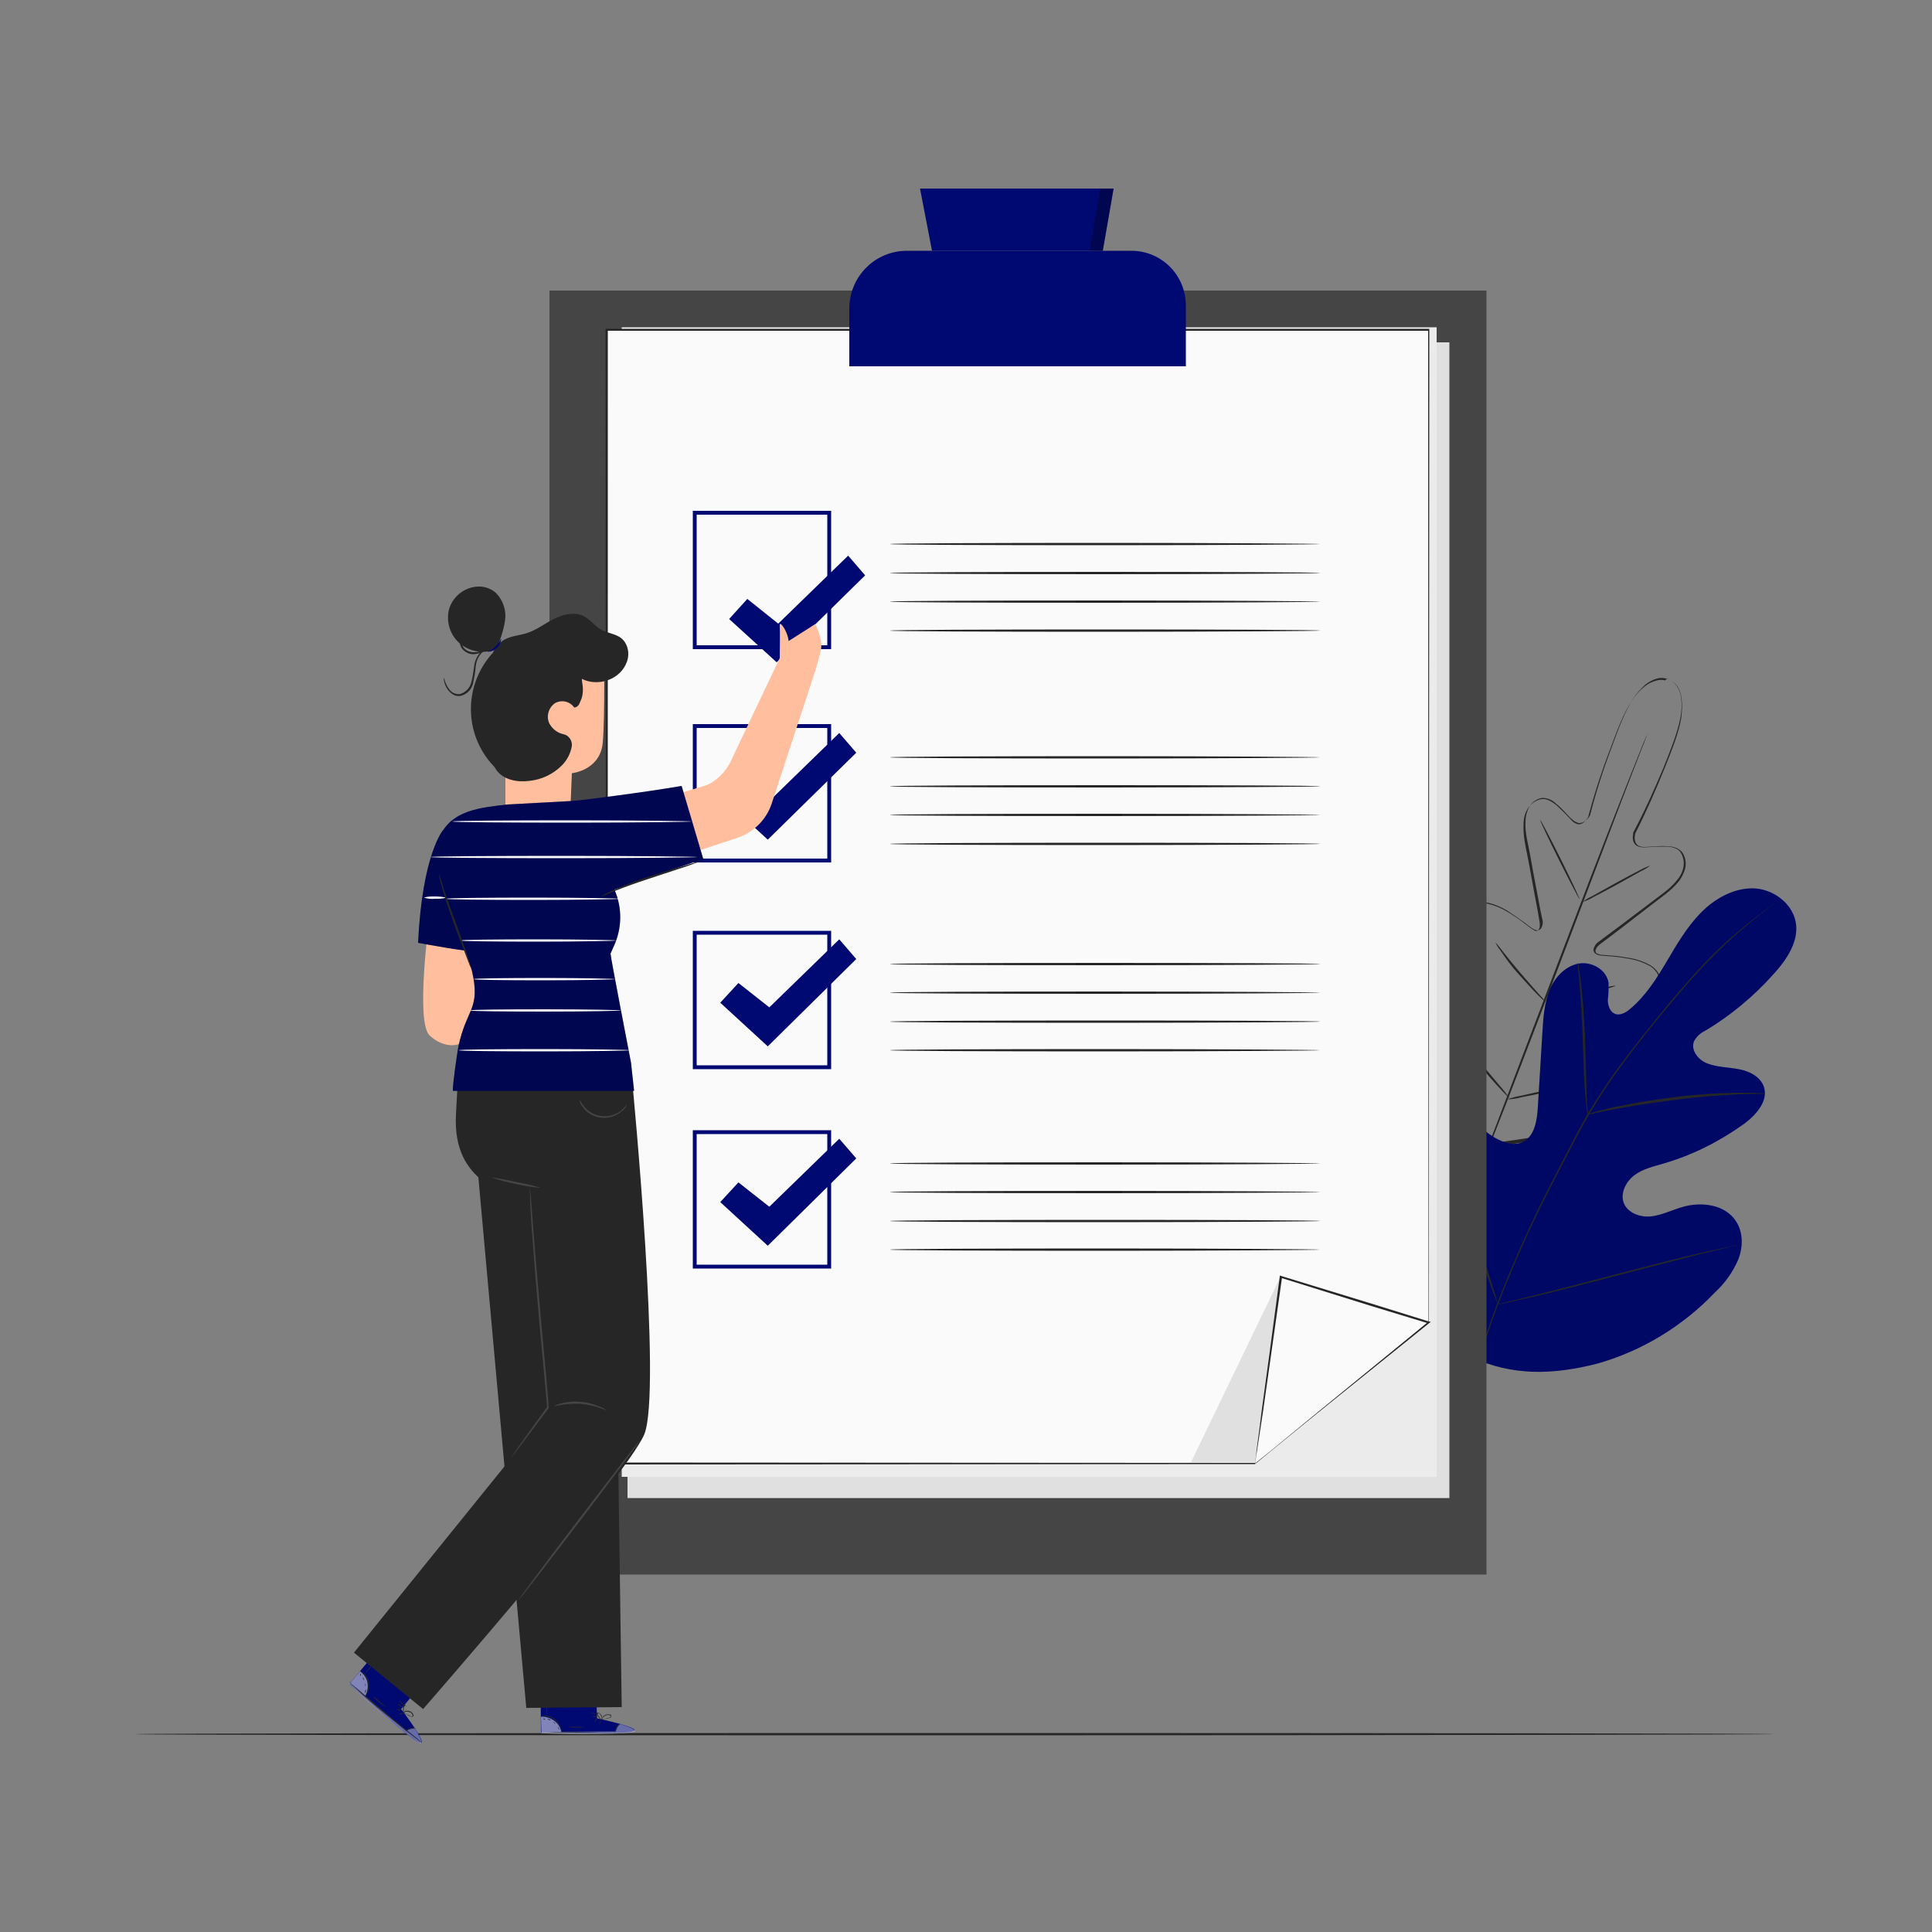 <?xml version="1.0" encoding="utf-8"?>
<!-- Generator: Adobe Illustrator 23.0.3, SVG Export Plug-In . SVG Version: 6.00 Build 0)  -->
<svg version="1.1" id="Layer_1" xmlns="http://www.w3.org/2000/svg" xmlns:xlink="http://www.w3.org/1999/xlink" x="0px" y="0px"
	 viewBox="0 0 500 500" style="enable-background:new 0 0 500 500;" xml:space="preserve">
<rect x="0" y="0" width="500" height="500" fill="#808080" stroke="none"/>
<style type="text/css">
	.st0{fill:#262626;}
	.st1{fill:#000971;}
	.st2{opacity:0.1;}
	.st3{fill:#454545;}
	.st4{fill:#E0E0E0;}
	.st5{fill:#EBEBEB;}
	.st6{fill:#FAFAFA;}
	.st7{opacity:0.3;}
	.st8{fill:#FFBE9D;}
	.st9{opacity:0.5;}
	.st10{fill:#FFFFFF;}
	.st11{opacity:0.4;}
</style>
<g>
	<g id="freepik--Floor--inject-42">
		<path class="st0" d="M459.1,448.8c0,0.1-94.9,0.3-212,0.3s-212-0.1-212-0.3s94.9-0.3,212.1-0.3S459.1,448.6,459.1,448.8z"/>
	</g>
	<g id="freepik--Plants--inject-42">
		<path class="st0" d="M431.8,175.8c-0.2-0.1-0.5-0.2-0.7-0.2c-0.7-0.2-1.5-0.2-2.2,0c-1.2,0.3-2.2,0.9-3.1,1.6
			c-1.2,1.1-2.3,2.3-3.2,3.7c-2,3.1-3.7,7.5-5.5,12.5c-2.2,5.8-4.1,11.7-5.6,17.6l0,0l0,0c-0.3,0.6-0.7,1-1.2,1.4
			c-0.5,0.4-1.2,0.7-1.8,0.6c-0.6-0.2-1.2-0.5-1.7-1c-0.5-0.4-0.9-0.9-1.4-1.4c-0.9-1-1.8-1.9-2.8-2.7c-0.9-0.9-2.2-1.4-3.5-1.4
			c-1.3,0.2-2.5,1-3.2,2.1c-0.7,1.2-1.1,2.6-1.1,4c-0.2,2.9,0.7,5.8,1.2,8.7s1.1,6.1,1.7,9.2c0.3,1.6,0.6,3.1,0.9,4.8l0.5,2.4
			c0.3,0.9,0.2,1.8-0.3,2.6c-0.3,0.4-0.8,0.6-1.3,0.4c-0.4-0.1-0.8-0.3-1.2-0.6l-2-1.5c-1.4-1-2.8-2-4.2-2.9c-1.5-0.9-3.1-1.6-4.7-2
			c-0.8-0.2-1.7-0.2-2.5,0c-0.8,0.2-1.6,0.7-2.1,1.4c-1,1.5-1.4,3.2-1.4,5c0,1.8,0.2,3.6,0.5,5.4c0.7,3.7,1.7,7.3,3,10.8
			c0.4,0.9,0.7,1.8,0.9,2.8c0.1,0.5,0,1.1-0.4,1.5c-0.1,0.1-0.2,0.2-0.3,0.3c-0.1,0.1-0.2,0.2-0.4,0.2c-0.3,0-0.6,0-0.9-0.2
			c-0.8-0.5-1.6-1.1-2.3-1.8l-2.1-2c-1.4-1.4-2.9-2.6-4.5-3.7c-0.8-0.5-1.7-0.9-2.6-1.2c-0.9-0.3-1.9-0.2-2.7,0.3
			c-0.8,0.6-1.3,1.4-1.5,2.3c-0.2,1-0.4,1.9-0.4,2.9c0,2,0.3,4,0.8,6c1,4,2.4,7.8,4.4,11.5c1.9,3.7,4.1,7.3,6.5,10.8
			c1.2,1.7,2.5,3.4,3.9,5c1.3,1.7,2.7,3.3,4.1,5v0.1l-0.2-0.1l6.4-0.9c2.1-0.3,4.2-0.6,6.3-1.1c4.1-0.9,8.1-2.1,12-3.6
			c3.9-1.4,7.5-3.3,11-5.6c1.7-1.1,3.2-2.4,4.6-3.9c0.7-0.7,1.2-1.5,1.7-2.4c0.5-0.8,0.6-1.8,0.4-2.7c-0.3-0.9-0.9-1.7-1.8-2
			c-0.9-0.4-1.8-0.7-2.8-0.9c-1.9-0.3-3.9-0.4-5.8-0.4H414c-1,0-2,0-3-0.2c-0.3,0-0.6-0.2-0.8-0.4c-0.1-0.1-0.1-0.3-0.1-0.4
			c0-0.1,0-0.3,0-0.4c0.1-0.5,0.3-1,0.8-1.4c0.8-0.6,1.6-1.1,2.5-1.5c3.3-1.7,6.5-3.7,9.5-5.9c1.5-1.1,2.8-2.3,4-3.7
			c1.2-1.2,2.1-2.9,2.4-4.6c0.1-0.8-0.1-1.7-0.6-2.4c-0.5-0.7-1.1-1.3-1.9-1.7c-1.5-0.8-3.1-1.4-4.8-1.7c-1.7-0.3-3.4-0.6-5.1-0.7
			l-2.5-0.2c-0.4,0-0.9-0.1-1.3-0.4c-0.5-0.2-0.7-0.7-0.7-1.2c0.2-0.9,0.7-1.6,1.5-2.1l2-1.5l3.9-2.9l7.4-5.6
			c2.4-1.9,4.9-3.4,6.7-5.7c0.9-1,1.6-2.3,1.8-3.7c0.2-1.3-0.1-2.7-0.9-3.8c-0.4-0.5-1-0.8-1.6-1c-0.6-0.2-1.3-0.3-1.9-0.3
			c-1.3,0-2.6,0-3.9,0.1c-0.6,0-1.3,0.1-1.9,0.1c-0.7,0-1.3-0.1-1.9-0.4c-0.6-0.4-0.9-1-1-1.6c-0.1-0.6,0-1.3,0.1-1.9l0,0l0,0
			c2.9-5.4,5.4-11,7.8-16.7c2-5,3.7-9.3,4.4-13c0.3-1.6,0.4-3.3,0.2-4.9c-0.1-1.2-0.5-2.3-1.2-3.3c-0.4-0.6-0.9-1.1-1.5-1.5
			c-0.2-0.1-0.4-0.2-0.7-0.3c0.2,0.1,0.5,0.2,0.7,0.3c0.6,0.4,1.2,0.9,1.6,1.5c0.7,1,1.1,2.2,1.2,3.4c0.2,1.6,0.1,3.3-0.1,4.9
			c-0.6,3.7-2.3,8-4.3,13c-2.3,5.7-4.8,11.4-7.6,16.9l0,0c-0.1,0.6-0.2,1.1-0.1,1.7c0.1,0.6,0.4,1.1,0.8,1.4
			c0.5,0.3,1.1,0.4,1.7,0.4c0.6,0,1.3-0.1,1.9-0.1c1.3-0.1,2.6-0.2,3.9-0.1c0.7,0,1.3,0.1,2,0.3c0.7,0.2,1.3,0.6,1.8,1.1
			c0.9,1.1,1.2,2.6,1,4c-0.3,1.4-1,2.8-1.9,3.9c-1.9,2.3-4.4,3.9-6.8,5.8l-7.4,5.7l-3.8,2.9l-2,1.5c-0.3,0.2-0.6,0.5-0.9,0.8
			c-0.2,0.3-0.4,0.6-0.5,1c0,0.3,0.1,0.7,0.5,0.8c0.4,0.2,0.7,0.3,1.1,0.3l2.5,0.2c1.7,0.1,3.4,0.4,5.1,0.7c1.7,0.3,3.4,0.9,5,1.8
			c0.8,0.5,1.5,1.1,2,1.9c0.5,0.8,0.8,1.7,0.7,2.7c-0.3,1.8-1.2,3.5-2.5,4.9c-1.2,1.4-2.6,2.6-4.1,3.7c-3,2.3-6.2,4.3-9.6,6
			c-0.9,0.4-1.7,0.9-2.4,1.4c-0.3,0.3-0.6,0.6-0.6,1.1c0,0.1,0,0.2,0,0.3c0,0.1,0,0.3,0.1,0.3c0.1,0.1,0.3,0.2,0.5,0.2
			c0.9,0.2,1.9,0.2,2.8,0.2h2.9c2-0.1,4,0,5.9,0.4c1,0.2,2,0.5,2.9,0.9c1,0.5,1.7,1.3,2,2.4c0.2,1.1,0.1,2.1-0.5,3.1
			c-0.5,0.9-1.1,1.8-1.8,2.5c-1.4,1.5-2.9,2.9-4.7,4c-3.4,2.3-7.2,4.2-11.1,5.6c-3.9,1.5-8,2.7-12.1,3.6c-2.1,0.5-4.2,0.8-6.3,1.1
			l-6.4,0.9h-0.1l-0.1-0.1h0l-4.1-5c-1.4-1.6-2.7-3.3-3.9-5c-2.4-3.4-4.6-7.1-6.5-10.8c-1.9-3.7-3.4-7.6-4.4-11.6
			c-0.5-2-0.8-4-0.8-6.1c0-1,0.1-2.1,0.4-3.1c0.2-1,0.8-2,1.7-2.6c0.9-0.6,2-0.7,3.1-0.4c1,0.3,1.9,0.7,2.8,1.3
			c1.7,1.1,3.2,2.3,4.6,3.7l2.1,2c0.7,0.7,1.4,1.3,2.2,1.8c0.1,0.1,0.3,0.2,0.5,0.2c0,0,0.1-0.1,0.2-0.1l0.2-0.2
			c0.2-0.3,0.3-0.8,0.3-1.2c-0.2-0.9-0.5-1.8-0.8-2.7c-1.3-3.5-2.3-7.2-3.1-10.9c-0.4-1.8-0.5-3.7-0.5-5.5c-0.1-1.9,0.4-3.7,1.5-5.3
			c0.6-0.8,1.4-1.3,2.3-1.5c0.9-0.2,1.8-0.2,2.7,0c1.7,0.4,3.4,1.1,4.9,2c1.5,0.9,2.9,1.8,4.3,2.9l2,1.5c0.3,0.2,0.6,0.4,1,0.6
			c0.3,0.1,0.7,0,0.9-0.3c0.2-0.3,0.3-0.6,0.3-1c0-0.4,0-0.8-0.1-1.2c-0.1-0.8-0.3-1.6-0.4-2.4c-0.3-1.6-0.6-3.2-0.9-4.8
			c-0.6-3.1-1.1-6.2-1.7-9.2s-1.3-5.9-1.1-8.8c0-1.5,0.4-2.9,1.2-4.1c0.8-1.2,2.1-2.1,3.5-2.3c0.7-0.1,1.4,0.1,2,0.4
			c0.6,0.3,1.2,0.7,1.7,1.1c1,0.9,1.9,1.8,2.8,2.7c0.4,0.5,0.9,0.9,1.3,1.4c0.4,0.4,0.9,0.7,1.5,0.9c0.6,0.1,1.1-0.1,1.6-0.5
			c0.4-0.4,0.8-0.8,1.1-1.3l0,0c1.6-6,3.5-11.9,5.7-17.6c1.9-5.1,3.5-9.4,5.6-12.5c0.9-1.4,2-2.7,3.3-3.7c0.9-0.8,2-1.3,3.2-1.6
			c0.7-0.2,1.5-0.2,2.2,0C431.2,175.6,431.5,175.7,431.8,175.8z"/>
		<path class="st0" d="M426.5,189.4c0,0.1-0.1,0.2-0.1,0.3l-0.3,0.9c-0.3,0.9-0.8,2.1-1.4,3.6c-1.2,3.1-3,7.7-5.1,13.2L403,251.2
			c-6.5,17-12.4,32.5-16.8,43.6c-2.2,5.6-4,10-5.2,13.1c-0.6,1.5-1.1,2.7-1.5,3.5c-0.2,0.4-0.3,0.7-0.4,0.9l-0.1,0.3
			c0-0.1,0.1-0.2,0.1-0.3c0.1-0.2,0.2-0.5,0.3-0.9c0.3-0.9,0.8-2.1,1.4-3.6c1.2-3.1,3-7.6,5.1-13.2l16.6-43.6
			c6.5-17.1,12.4-32.5,16.8-43.6c2.2-5.6,4-10.1,5.2-13.1c0.6-1.5,1.1-2.7,1.5-3.6c0.2-0.4,0.3-0.7,0.4-0.9L426.5,189.4z"/>
		<path class="st0" d="M427.1,224c-0.8,0.6-1.6,1.1-2.5,1.5l-6.1,3.4c-2.4,1.3-4.6,2.5-6.2,3.3c-0.8,0.5-1.7,0.9-2.7,1.2
			c0.8-0.6,1.6-1.1,2.5-1.5l6.1-3.4c2.4-1.3,4.6-2.5,6.2-3.3C425.3,224.7,426.2,224.3,427.1,224z"/>
		<path class="st0" d="M408.8,232.7c-0.1,0.1-2.5-4.5-5.3-10.1s-5-10.3-4.9-10.4s2.5,4.5,5.3,10.1S408.9,232.7,408.8,232.7z"/>
		<path class="st0" d="M400.1,259.4c-0.8-0.6-1.5-1.3-2.2-2c-1.3-1.3-3-3.2-4.9-5.3s-3.4-4.2-4.4-5.7c-0.6-0.8-1.2-1.6-1.6-2.5
			c0.7,0.7,1.3,1.5,1.9,2.3c1.1,1.4,2.7,3.4,4.5,5.5s3.5,4,4.7,5.4C398.8,257.8,399.5,258.6,400.1,259.4z"/>
		<path class="st0" d="M418.3,255.1c-0.9,0.3-1.7,0.6-2.6,0.8c-1.6,0.4-3.9,0.9-6.4,1.5s-4.8,1-6.5,1.4c-0.9,0.2-1.8,0.4-2.7,0.4
			c0.9-0.3,1.7-0.6,2.6-0.8c1.6-0.4,3.9-1,6.5-1.5s4.8-1,6.5-1.4C416.5,255.3,417.4,255.1,418.3,255.1z"/>
		<path class="st0" d="M413.6,279.6c-1.1,0.4-2.2,0.7-3.4,0.9c-2.1,0.5-5,1.1-8.3,1.8s-6.2,1.3-8.3,1.7c-1.1,0.3-2.3,0.5-3.5,0.5
			c1.1-0.4,2.2-0.7,3.4-0.9c2.1-0.5,5-1.1,8.3-1.8s6.2-1.3,8.3-1.7C411.3,279.8,412.4,279.7,413.6,279.6z"/>
		<path class="st0" d="M390.7,284.2c-0.3-0.2-0.5-0.4-0.8-0.7c-0.5-0.5-1.1-1.1-1.9-2c-1.6-1.7-3.7-4.1-5.9-6.9s-4.1-5.4-5.5-7.3
			c-0.7-1-1.2-1.7-1.5-2.3c-0.2-0.3-0.4-0.6-0.5-0.9c0.3,0.2,0.5,0.5,0.7,0.8l1.7,2.2c1.4,1.9,3.4,4.4,5.6,7.2s4.3,5.2,5.8,7
			C389.2,282.2,389.9,283.2,390.7,284.2z"/>
		<path class="st1" d="M380.7,351.2c-17.4-14-19.9-37.9-17.7-59.1c0.4-3.5,0.2-7.3,2.1-10.3s6-4.9,9.1-3.1c2.5,1.4,3.5,4.6,4.8,7.2
			c1.7,3.5,4.4,6.5,7.8,8.5c2.2,1.3,4.9,2.2,7.2,1.2c3.2-1.5,3.8-5.7,4-9.2l1.2-19.7c0.2-3.5,0.5-7.1,1.8-10.4
			c1.3-3.3,4-6.2,7.4-6.9s7.4,1.5,7.9,5c0,1.5,0,2.9-0.2,4.4c0,1.5,0.6,3.1,1.9,3.6s2.9-0.4,4-1.4c3.9-3.3,6.7-7.7,9.3-12.1
			s5.2-8.9,8.8-12.6s8.4-6.4,13.4-6.4s10.2,3.6,11.2,8.6s-2.3,9.9-5.8,13.7c-5.1,5.7-11,10.6-17.5,14.5c-1.3,0.6-2.3,1.5-3,2.8
			c-0.9,2.3,1.1,4.8,3.4,5.7c2.6,1,5.5,1,8.2,1.5s5.6,1.9,6.5,4.6c1.2,3.7-2.1,7.3-5.2,9.6c-6.3,4.5-13.2,8-20.7,10.2
			c-2.7,0.8-5.5,1.4-7.7,3.1s-3.7,4.8-2.6,7.3s4.3,3.6,7,3.3s5.3-1.6,8-2.4c5-1.5,11.2-0.7,14,3.7c1.9,2.9,1.8,6.8,0.5,10
			c-1.4,3.2-3.4,6-6,8.4c-8.3,8.7-18.8,15.1-30.4,18.4C402,355.8,391.5,356.2,380.7,351.2"/>
		<g class="st2">
			<path d="M380.7,351.2c-17.4-14-19.9-37.9-17.7-59.1c0.4-3.5,0.2-7.3,2.1-10.3s6-4.9,9.1-3.1c2.5,1.4,3.5,4.6,4.8,7.2
				c1.7,3.5,4.4,6.5,7.8,8.5c2.2,1.3,4.9,2.2,7.2,1.2c3.2-1.5,3.8-5.7,4-9.2l1.2-19.7c0.2-3.5,0.5-7.1,1.8-10.4
				c1.3-3.3,4-6.2,7.4-6.9s7.4,1.5,7.9,5c0,1.5,0,2.9-0.2,4.4c0,1.5,0.6,3.1,1.9,3.6s2.9-0.4,4-1.4c3.9-3.3,6.7-7.7,9.3-12.1
				s5.2-8.9,8.8-12.6s8.4-6.4,13.4-6.4s10.2,3.6,11.2,8.6s-2.3,9.9-5.8,13.7c-5.1,5.7-11,10.6-17.5,14.5c-1.3,0.6-2.3,1.5-3,2.8
				c-0.9,2.3,1.1,4.8,3.4,5.7c2.6,1,5.5,1,8.2,1.5s5.6,1.9,6.5,4.6c1.2,3.7-2.1,7.3-5.2,9.6c-6.3,4.5-13.2,8-20.7,10.2
				c-2.7,0.8-5.5,1.4-7.7,3.1s-3.7,4.8-2.6,7.3s4.3,3.6,7,3.3s5.3-1.6,8-2.4c5-1.5,11.2-0.7,14,3.7c1.9,2.9,1.8,6.8,0.5,10
				c-1.4,3.2-3.4,6-6,8.4c-8.3,8.7-18.8,15.1-30.4,18.4C402,355.8,391.5,356.2,380.7,351.2"/>
		</g>
		<path class="st0" d="M379.3,367c1.7-9.8,4.3-19.4,7.8-28.7c4.3-11.3,9.3-22.4,14.9-33.2l4.4-8.5c1.4-2.8,2.9-5.5,4.4-8.2
			c3-5,6.3-9.9,9.8-14.5c3.4-4.5,6.7-8.6,9.8-12.4s6.2-7.3,9-10.4c4.5-4.9,9.4-9.4,14.7-13.5c1.9-1.4,3.3-2.5,4.3-3.3l1.1-0.8
			c0.1-0.1,0.3-0.2,0.4-0.3c-0.1,0.1-0.2,0.2-0.4,0.3l-1.1,0.9c-1,0.8-2.4,1.9-4.3,3.4c-5.2,4.2-10,8.7-14.5,13.6
			c-2.9,3.1-5.8,6.6-9,10.4s-6.5,8-9.8,12.4c-3.5,4.6-6.8,9.5-9.7,14.5c-1.5,2.6-3,5.4-4.4,8.1l-4.4,8.5
			c-5.6,10.7-10.6,21.8-14.9,33.1c-3.5,9.3-6.1,18.8-7.9,28.6"/>
		<path class="st0" d="M410.9,288.4c-0.1-0.5-0.2-1-0.3-1.5c-0.1-1-0.2-2.4-0.4-4.2c-0.3-3.5-0.4-8.5-0.6-13.9s-0.5-10.3-0.8-13.9
			c-0.1-1.8-0.3-3.2-0.4-4.2c-0.1-0.5-0.1-1-0.1-1.6c0.2,0.5,0.3,1,0.3,1.5c0.2,1,0.4,2.4,0.6,4.2c0.4,3.5,0.8,8.4,1,13.9
			s0.3,10.2,0.4,13.9c0.1,1.7,0.1,3.1,0.2,4.2C411,287.4,411,287.9,410.9,288.4z"/>
		<path class="st0" d="M456.9,283c-0.6,0.1-1.2,0.1-1.8,0.1c-1.2,0-2.9,0-5,0.1c-4.2,0.2-10,0.6-16.3,1.4s-12.1,1.7-16.2,2.5
			c-2.1,0.4-3.7,0.7-4.9,1c-0.6,0.2-1.2,0.3-1.8,0.3c0.6-0.2,1.1-0.4,1.7-0.6c1.1-0.3,2.8-0.7,4.8-1.2c4.1-0.9,9.8-1.9,16.2-2.7
			c5.4-0.7,10.9-1,16.4-1.1c2.1,0,3.8,0,5,0.1C455.7,282.9,456.3,282.9,456.9,283z"/>
		<path class="st0" d="M387.7,337.5c-0.1-0.2-0.2-0.4-0.3-0.6l-0.7-1.7c-0.6-1.5-1.3-3.6-2.3-6.3c-1.8-5.4-4.1-12.8-6.6-21.1
			s-4.6-15.8-6.4-21.1c-0.8-2.6-1.5-4.8-2-6.4l-0.5-1.7c-0.1-0.2-0.1-0.4-0.1-0.6c0.1,0.2,0.2,0.4,0.3,0.6c0.2,0.5,0.4,1,0.7,1.7
			c0.6,1.5,1.3,3.6,2.3,6.3c1.8,5.4,4.1,12.8,6.5,21.1s4.7,15.8,6.4,21.1c0.8,2.6,1.5,4.8,2,6.4l0.5,1.7
			C387.6,337.1,387.7,337.3,387.7,337.5z"/>
		<path class="st0" d="M449.3,322.2c-0.2,0.1-0.4,0.2-0.6,0.2l-1.8,0.5l-6.6,1.6c-5.6,1.4-13.3,3.4-21.7,5.6s-16.2,4.2-21.8,5.5
			c-2.8,0.6-5.1,1.1-6.6,1.5l-1.8,0.4c-0.2,0.1-0.4,0.1-0.6,0.1c0.2-0.1,0.4-0.2,0.6-0.2l1.8-0.5l6.6-1.6c5.6-1.4,13.3-3.4,21.7-5.6
			s16.2-4.2,21.8-5.5c2.8-0.6,5.1-1.1,6.6-1.4l1.8-0.4C448.9,322.2,449.1,322.2,449.3,322.2z"/>
	</g>
	<g id="freepik--Checklist--inject-42">
		<rect x="142.2" y="75.2" class="st3" width="242.5" height="332.3"/>
		<polygon class="st4" points="375.1,387.7 330.2,387.7 162.4,387.7 162.4,88.6 375.1,88.6 375.1,350.5 		"/>
		<polygon class="st5" points="371.8,382.2 327.2,382.2 160.9,382.2 160.9,84.7 371.8,84.7 371.8,345.2 		"/>
		<polygon class="st6" points="349.1,359 324.8,378.8 157,378.8 157,85.4 369.7,85.4 369.7,342.3 		"/>
		<path class="st0" d="M349.1,359c0,0,0.4-0.4,1.3-1.1l3.9-3.2l15.4-12.5v0.1c0-42.2-0.1-136-0.1-256.9l0.2,0.2H158.9H157l0.3-0.3
			c0,110.3,0,212.1-0.1,293.4l-0.2-0.2l167.8,0.1h-0.1l18.2-14.8l4.6-3.7C348.6,359.4,349.1,359,349.1,359l-1.5,1.2l-4.6,3.8
			l-18.2,14.9l0,0l0,0L157,379h-0.2v-0.2c0-81.3,0-183.1-0.1-293.4v-0.3h2.1h210.9h0.2v0.2c-0.1,120.9-0.1,214.7-0.1,256.9l0,0l0,0
			l-15.5,12.5l-3.9,3.3L349.1,359z"/>
		<path class="st1" d="M234.7,64.9h58.1c7.8,0,14.1,6.3,14.1,14.2v15.7l0,0h-87.1l0,0V79.7C219.9,71.5,226.5,64.9,234.7,64.9z"/>
		<polygon class="st1" points="241.2,64.9 238.1,48.8 288.2,48.8 285.4,64.9 		"/>
		<path class="st1" d="M215.1,168h-35.8v-35.8h35.8V168z M180.3,167h33.8v-33.8h-33.8V167z"/>
		<path class="st0" d="M341.7,140.8c0,0.1-25,0.3-55.7,0.3s-55.7-0.1-55.7-0.3s24.9-0.3,55.7-0.3S341.7,140.7,341.7,140.8z"/>
		<path class="st0" d="M341.7,148.3c0,0.1-25,0.3-55.7,0.3s-55.7-0.1-55.7-0.3s24.9-0.3,55.7-0.3S341.7,148.1,341.7,148.3z"/>
		<path class="st0" d="M341.7,155.7c0,0.1-25,0.3-55.7,0.3s-55.7-0.1-55.7-0.3s24.9-0.3,55.7-0.3S341.7,155.6,341.7,155.7z"/>
		<path class="st0" d="M341.7,163.2c0,0.1-25,0.3-55.7,0.3s-55.7-0.1-55.7-0.3s24.9-0.3,55.7-0.3S341.7,163,341.7,163.2z"/>
		<path class="st1" d="M215.1,223.2h-35.8v-35.8h35.8V223.2z M180.3,222.2h33.8v-33.8h-33.8V222.2z"/>
		<polygon class="st1" points="186.4,206 191.1,200.9 199.1,207.3 217.2,189.7 221.6,194.8 198.7,217.3 		"/>
		<path class="st0" d="M341.7,196c0,0.1-25,0.3-55.7,0.3s-55.7-0.1-55.7-0.3s24.9-0.3,55.7-0.3S341.7,195.9,341.7,196z"/>
		<path class="st0" d="M341.7,203.5c0,0.1-25,0.3-55.7,0.3s-55.7-0.1-55.7-0.3s24.9-0.3,55.7-0.3S341.7,203.3,341.7,203.5z"/>
		<path class="st0" d="M341.7,210.9c0,0.1-25,0.3-55.7,0.3s-55.7-0.1-55.7-0.3s24.9-0.3,55.7-0.3S341.7,210.8,341.7,210.9z"/>
		<path class="st0" d="M341.7,218.4c0,0.1-25,0.3-55.7,0.3s-55.7-0.1-55.7-0.3s24.9-0.3,55.7-0.3S341.7,218.2,341.7,218.4z"/>
		<path class="st1" d="M215.1,276.7h-35.8v-35.8h35.8V276.7z M180.3,275.7h33.8v-33.8h-33.8V275.7z"/>
		<polygon class="st1" points="186.4,259.5 191.1,254.4 199.1,260.7 217.2,243.1 221.6,248.2 198.7,270.8 		"/>
		<path class="st0" d="M341.7,249.5c0,0.1-25,0.3-55.7,0.3s-55.7-0.1-55.7-0.3s24.9-0.3,55.7-0.3S341.7,249.3,341.7,249.5z"/>
		<path class="st0" d="M341.7,256.9c0,0.1-25,0.3-55.7,0.3s-55.7-0.1-55.7-0.3s24.9-0.3,55.7-0.3S341.7,256.8,341.7,256.9z"/>
		<path class="st0" d="M341.7,264.4c0,0.1-25,0.3-55.7,0.3s-55.7-0.1-55.7-0.3s24.9-0.3,55.7-0.3S341.7,264.2,341.7,264.4z"/>
		<path class="st0" d="M341.7,271.8c0,0.1-25,0.3-55.7,0.3s-55.7-0.1-55.7-0.3s24.9-0.3,55.7-0.3S341.7,271.7,341.7,271.8z"/>
		<path class="st1" d="M215.1,328.3h-35.8v-35.8h35.8V328.3z M180.3,327.3h33.8v-33.8h-33.8V327.3z"/>
		<polygon class="st1" points="186.4,311.1 191.1,306 199.1,312.3 217.2,294.7 221.6,299.8 198.7,322.4 		"/>
		<path class="st0" d="M341.7,301.1c0,0.1-25,0.3-55.7,0.3s-55.7-0.1-55.7-0.3s24.9-0.3,55.7-0.3S341.7,301,341.7,301.1z"/>
		<path class="st0" d="M341.7,308.5c0,0.1-25,0.3-55.7,0.3s-55.7-0.1-55.7-0.3s24.9-0.3,55.7-0.3S341.7,308.4,341.7,308.5z"/>
		<path class="st0" d="M341.7,316c0,0.1-25,0.3-55.7,0.3s-55.7-0.1-55.7-0.3s24.9-0.3,55.7-0.3S341.7,315.8,341.7,316z"/>
		<path class="st0" d="M341.7,323.4c0,0.1-25,0.3-55.7,0.3s-55.7-0.1-55.7-0.3s24.9-0.3,55.7-0.3S341.7,323.3,341.7,323.4z"/>
		<polygon class="st4" points="331.5,330.2 308.2,378.5 324.8,378.5 		"/>
		<polygon class="st6" points="324.8,378.8 331.5,330.5 369.7,342.3 		"/>
		<path class="st0" d="M324.8,378.8l12.9-10.6l31.9-26.1l0.1,0.4l-14.8-4.5l-23.4-7.3l0.3-0.2c-2,14-3.7,26-4.9,34.6
			C325.6,373.4,325,377.7,324.8,378.8c0-0.1,0-0.1,0-0.2l0.1-0.7c0.1-0.6,0.2-1.5,0.3-2.6c0.3-2.4,0.8-5.7,1.3-10
			c1.2-8.6,2.8-20.7,4.7-34.9v-0.3l0.3,0.1l23.5,7.2l14.8,4.6l0.5,0.1l-0.4,0.3c-12.9,10.4-24.2,19.5-32.3,26l-9.4,7.6l-2.5,2
			l-0.6,0.5L324.8,378.8z"/>
		<g class="st7">
			<polyline points="284.7,48.8 282,64.9 285.4,64.9 288.2,48.8 283.8,48.8 			"/>
		</g>
	</g>
	<g id="freepik--Character--inject-42">
		<path class="st8" d="M137.9,218.6L137.9,218.6c5,0.4,9.3-3.3,9.7-8.3c0-0.1,0-0.2,0-0.3c0.2-4.9,0.4-9.9,0.4-9.9s7.4-0.7,8-8
			s0.3-24.3,0.3-24.3l0,0c-8.3-4.2-18.2-3.5-25.9,1.7l0.4,25.8v13.9C130.8,213.9,133.2,218.3,137.9,218.6z"/>
		<path class="st0" d="M148.6,183.1c-1.1-1.6-3.3-2.1-5-1.1c-1.7,1.2-2.3,3.5-1.4,5.3c0.8,1.4,2.1,2.4,3.6,2.7
			c1.4,0.3,2.3,1.6,2.2,3c-0.3,1.9-1.2,3.7-2.6,5.1c-2.3,2.3-5.3,3.7-8.5,4c-3.1,0.4-6.7-0.3-8.5-2.9c-1.3-1.9-1.4-4.3-1.5-6.6
			c-0.1-5.4-0.2-10.8-0.3-16.2c-0.1-2,0-3.9,0.4-5.8c0.4-1.9,1.5-3.7,3.1-4.8c1.8-1.2,4.1-1.3,6.1-1.9c2.6-0.8,4.7-2.5,7.1-3.7
			s5.3-1.9,7.7-0.8c1.7,0.9,2.9,2.6,4.5,3.5c2.4,1.4,5.6,1,6.8,4.5c0.4,1.2,0.4,2.5,0,3.7c-1.6,4.8-7.5,6.7-11.7,4.6
			c-0.1,0.8,0.7,2.6-0.1,5.1C150,181.8,149.9,183,148.6,183.1"/>
		<path class="st0" d="M128.3,168c1.2-2.3,2-4.8,2.4-7.4c0.4-2.6-0.5-5.2-2.3-7.1c-1.3-1.2-3.1-1.8-4.8-1.7
			c-3.4,0.2-6.4,2.5-7.4,5.9c-0.8,3.3,0.3,6.8,3,9c2.7,2.1,6.4,2.6,9.5,1.2"/>
		<path class="st1" d="M129.7,165.3c-0.1,1.9-1.6,3.3-3.5,3.4c0-0.1,1.1-0.4,2-1.4C129.2,166.4,129.6,165.3,129.7,165.3z"/>
		<path class="st0" d="M127.3,167.1c-0.6,0.6-1.3,1.1-2,1.4c-0.8,0.5-1.7,0.7-2.6,0.8c-1.2,0.1-2.3-0.5-3.1-1.4
			c-0.7-1-0.8-2.2-0.5-3.3c0.2-0.9,0.7-1.7,1.2-2.4c0.5-0.7,1.1-1.3,1.7-1.8c-0.4,0.7-0.9,1.4-1.4,2c-0.5,0.7-0.9,1.5-1.1,2.3
			c-0.3,1-0.1,2.1,0.5,2.9c0.6,0.8,1.6,1.2,2.7,1.2c0.9,0,1.7-0.2,2.5-0.6C126.5,167.6,127.3,167.1,127.3,167.1z"/>
		<path class="st0" d="M114.8,175.4c0.2,0.3,0.3,0.5,0.3,0.8c0.3,0.7,0.6,1.5,1.1,2.1c0.6,0.9,1.7,1.5,2.9,1.3
			c1.3-0.4,2.4-1.4,2.8-2.8c0.4-1.4,0.6-2.8,0.8-4.3c0.1-1.2,0.6-2.4,1.4-3.4c0.6-0.6,1.3-1.1,2.1-1.2c0.3-0.1,0.6,0,0.9,0.1
			c0,0-0.3,0-0.9,0.1c-0.8,0.2-1.4,0.6-1.9,1.3c-0.7,0.9-1.1,2-1.2,3.2c-0.1,1.5-0.4,2.9-0.7,4.4c-0.4,1.5-1.6,2.7-3.2,3.1
			c-0.7,0.1-1.4,0-2-0.4c-0.5-0.3-0.9-0.7-1.3-1.2c-0.5-0.7-0.8-1.4-1-2.3C114.9,176,114.8,175.7,114.8,175.4z"/>
		<path class="st8" d="M111.2,237.1c0,0-3.8,27.4,0,30.9s7.3,2.3,7.3,2.3l7.1-6l1.4-27.3L111.2,237.1z"/>
		<polygon class="st1" points="188.7,160.2 193.4,155 201.4,161.4 219.5,143.8 223.9,148.9 201,171.4 		"/>
		<path class="st8" d="M211,161.5l-6.9,4.4c-0.3-2.7-2.4-5.4-2.3-4.1s0,8.5,0,8.5l-12.3,25.9c-1.7,4.1-5.1,6.7-7.6,7.3l-11.5,3.4
			l4.5,15.2l16-5.3c4.1-1.4,7.4-4.6,8.8-8.8l11-33.5c0.7-2.2,1.3-4.4,1.8-6.6C212.9,165.2,211,161.5,211,161.5z"/>
		<path class="st1" d="M154.5,444.7l-0.2-7.7l-14.4,0.2l0.1,11.2l0.9,0c4,0.1,20.2,0.5,22.9-0.3
			C166.8,447.3,154.5,444.7,154.5,444.7z"/>
		<g class="st9">
			<path class="st10" d="M145.3,448.3c-0.2-1.2-0.9-2.3-1.9-3c-1-0.7-2.2-1.1-3.4-1l0.1,4H145.3z"/>
		</g>
		<g class="st11">
			<path class="st10" d="M160.5,446.2c0,0,4.3,1.2,3.8,1.9s-16.9,1-24.2,0.4v-0.3l19.2-0.1C159.2,448.1,159.7,446.2,160.5,446.2z"/>
		</g>
		<path class="st0" d="M139.9,448.2h0.3h0.7l2.6,0.1c2.2,0,5.3,0.1,8.6,0s6.4-0.2,8.6-0.3l2.6-0.1l0.7,0h0.2H164h-0.7l-2.6,0.1
			c-2.2,0.1-5.3,0.2-8.6,0.2s-6.4,0-8.6,0h-2.6L139.9,448.2L139.9,448.2z"/>
		<path class="st0" d="M159.3,448.3c0.1-0.4,0.3-0.9,0.5-1.3c0.3-0.4,0.5-0.7,0.9-1C159.7,446.4,159.2,447.3,159.3,448.3
			L159.3,448.3z"/>
		<path class="st0" d="M155,446.2c0,0,0.2-0.2,0.4-0.5s0.3-0.6,0.3-0.6s-0.2,0.2-0.4,0.5S154.9,446.2,155,446.2z"/>
		<path class="st0" d="M153.8,445.6c0,0,0.3-0.1,0.5-0.4s0.4-0.4,0.4-0.5s-0.3,0.1-0.5,0.3S153.8,445.6,153.8,445.6z"/>
		<path class="st0" d="M153.1,444.2c0.2,0.1,0.5,0.1,0.8,0.1c0.3,0,0.5,0,0.8-0.1c-0.2-0.1-0.5-0.1-0.8-0.1
			C153.6,444.1,153.3,444.2,153.1,444.2z"/>
		<path class="st0" d="M152.8,443.3c0.3,0.2,0.5,0.2,0.8,0.2c0.3,0,0.6,0,0.9-0.1c-0.3,0-0.6,0-0.9,0
			C153.4,443.3,153.1,443.3,152.8,443.3z"/>
		<path class="st0" d="M155.5,444.9c0.3,0.1,0.6,0.1,0.9,0c0.3,0,0.7-0.1,1-0.2c0.2-0.1,0.4-0.1,0.6-0.2c0.1-0.1,0.2-0.2,0.2-0.3
			c0-0.1,0-0.3-0.1-0.4c-0.7-0.3-1.6-0.1-2.1,0.5c-0.1,0.2-0.2,0.4-0.3,0.6c0,0.1,0,0.2,0,0.3c0.1-0.3,0.2-0.5,0.4-0.8
			c0.2-0.2,0.5-0.4,0.8-0.5c0.4-0.1,0.8-0.1,1.1,0.1c0.1,0.1,0.1,0.3-0.1,0.4c-0.2,0.1-0.3,0.2-0.5,0.2c-0.3,0.1-0.7,0.2-1,0.3
			C155.8,444.9,155.5,444.9,155.5,444.9z"/>
		<path class="st0" d="M155.7,445c0.1-0.2,0.1-0.4,0.1-0.6c0-0.2-0.1-0.5-0.3-0.7c-0.2-0.3-0.5-0.4-0.8-0.5c-0.2,0-0.3,0.2-0.3,0.4
			c0,0,0,0,0,0c0,0.1,0.1,0.3,0.2,0.4c0.1,0.2,0.3,0.4,0.4,0.5C155.2,444.8,155.4,444.9,155.7,445c-0.1,0-0.3-0.2-0.5-0.5
			c-0.1-0.2-0.3-0.4-0.4-0.5c-0.1-0.2-0.2-0.5,0-0.6s0.5,0.2,0.6,0.4c0.1,0.2,0.2,0.4,0.3,0.6C155.7,444.6,155.7,444.8,155.7,445z"
			/>
		<path class="st0" d="M140.1,444.2c0,0,0.4,0,1.1,0c1.7,0.2,3.2,1.3,3.8,2.9c0.2,0.6,0.3,1,0.3,1c0-0.1,0-0.2,0-0.3
			c0-0.3-0.1-0.5-0.2-0.8c-0.6-1.7-2.1-2.9-3.9-3c-0.3,0-0.5,0-0.8,0C140.3,444.1,140.2,444.2,140.1,444.2z"/>
		<path class="st0" d="M141.5,438.2c-0.1,1-0.1,2-0.1,3c0,1,0,2,0.1,3c0.1-1,0.1-2,0.1-3C141.6,440.2,141.6,439.2,141.5,438.2z"/>
		<path class="st0" d="M147.1,446.9c0.7,0.1,1.4,0.2,2.1,0.2c0.7,0,1.4,0,2.1-0.2c0,0-1,0-2.1,0S147.1,446.8,147.1,446.9z"/>
		<path class="st0" d="M144.3,446.9c0,0,0.1,0.2,0.2,0.4s0.2,0.4,0.2,0.4s0.1-0.2-0.1-0.5S144.3,446.9,144.3,446.9z"/>
		<path class="st0" d="M143.2,445.6c0,0,0.1,0.2,0.2,0.3s0.3,0.2,0.3,0.2s-0.1-0.2-0.2-0.3S143.2,445.6,143.2,445.6z"/>
		<path class="st0" d="M141.7,445c0,0,0.2,0,0.4,0.1s0.4,0.2,0.4,0.1s-0.1-0.2-0.4-0.3S141.6,445,141.7,445z"/>
		<path class="st0" d="M140.6,444.8c0,0,0.1,0.1,0.2,0.2s0.2,0,0.3,0s-0.1-0.1-0.2-0.2S140.6,444.7,140.6,444.8z"/>
		<path class="st1" d="M103.8,442.3l4.9-5.9l-11.1-9.2l-7.2,8.6l0.6,0.6c2.9,2.7,15,13.6,17.5,14.6
			C111.4,452.2,103.8,442.3,103.8,442.3z"/>
		<g class="st9">
			<path class="st10" d="M94.5,439c0.6-1.1,0.8-2.3,0.6-3.5c-0.2-1.2-0.9-2.2-1.9-3l-2.6,3.1L94.5,439z"/>
		</g>
		<g class="st11">
			<path class="st10" d="M107.3,447.3c0,0,2.5,3.7,1.6,3.9s-13.5-10.3-18.6-15.5l0.2-0.2l14.6,12.4
				C105.2,447.9,106.7,446.8,107.3,447.3z"/>
		</g>
		<path class="st0" d="M90.4,435.3l0.2,0.2l0.5,0.5l1.9,1.8c1.6,1.5,3.9,3.5,6.5,5.6s5,4.1,6.7,5.4l2.1,1.6l0.6,0.4l0.2,0.1
			l-0.2-0.2l-0.6-0.5l-2-1.6c-1.7-1.4-4.1-3.3-6.7-5.5s-4.9-4.1-6.6-5.6l-2-1.7l-0.5-0.5L90.4,435.3z"/>
		<path class="st0" d="M105,448.1c0.4-0.3,0.8-0.5,1.2-0.6c0.4-0.1,0.9-0.2,1.3-0.2c-0.4-0.2-0.9-0.2-1.4,0
			C105.7,447.4,105.3,447.7,105,448.1z"/>
		<path class="st0" d="M103.2,443.7c0,0,0.3,0,0.7-0.1s0.7-0.3,0.7-0.3s-0.3,0-0.7,0.1C103.6,443.4,103.4,443.5,103.2,443.7z"/>
		<path class="st0" d="M102.7,442.5c0,0,0.3,0.1,0.6,0.1s0.6-0.1,0.6-0.1s-0.3-0.1-0.6-0.1C103.1,442.3,102.8,442.4,102.7,442.5z"/>
		<path class="st0" d="M103,441c0,0,0.2,0.3,0.5,0.5c0.2,0.2,0.4,0.3,0.6,0.4c0,0-0.2-0.3-0.5-0.6S103,440.9,103,441z"/>
		<path class="st0" d="M103.4,440.1c0.2,0.6,0.7,1,1.2,1.2c-0.2-0.2-0.4-0.4-0.6-0.6C103.7,440.3,103.5,440,103.4,440.1z"/>
		<path class="st0" d="M104.3,443c0.2,0.2,0.4,0.4,0.7,0.6c0.3,0.2,0.6,0.3,0.9,0.5c0.2,0.1,0.4,0.1,0.6,0.2c0.1,0,0.3,0,0.4-0.1
			c0.1-0.1,0.2-0.2,0.1-0.4c-0.3-0.8-1.1-1.2-1.9-1c-0.2,0-0.4,0.1-0.6,0.3c-0.1,0-0.1,0.1-0.2,0.2c0.3-0.2,0.5-0.3,0.8-0.3
			c0.3-0.1,0.6,0,0.9,0.1c0.4,0.1,0.6,0.4,0.8,0.8c0,0.2-0.1,0.3-0.3,0.3c-0.2,0-0.4-0.1-0.5-0.2c-0.3-0.1-0.6-0.3-0.9-0.4
			C104.6,443.2,104.4,443,104.3,443z"/>
		<path class="st0" d="M104.5,443.2c0,0,0.3-0.1,0.5-0.4c0.1-0.2,0.2-0.4,0.2-0.7c0-0.3-0.1-0.6-0.3-0.9c-0.2-0.1-0.4,0-0.5,0.1
			c-0.1,0.1-0.1,0.3-0.1,0.4c0,0.2,0,0.5,0,0.7C104.3,442.8,104.3,443,104.5,443.2c0-0.1,0-0.3,0-0.7c0-0.2,0-0.5,0.1-0.7
			c0-0.2,0.2-0.5,0.4-0.4s0.2,0.5,0.2,0.7c0,0.2-0.1,0.4-0.2,0.6C104.8,442.9,104.6,443.1,104.5,443.2z"/>
		<path class="st0" d="M93.2,432.5c0,0,0.3,0.2,0.8,0.7c0.6,0.6,1,1.4,1.2,2.2c0.2,0.8,0.1,1.7-0.2,2.5c-0.2,0.6-0.5,1-0.4,1
			c0.1-0.1,0.1-0.1,0.2-0.2c0.1-0.2,0.3-0.4,0.4-0.7c0.3-0.8,0.4-1.7,0.3-2.6c-0.2-0.9-0.6-1.7-1.3-2.3c-0.2-0.2-0.4-0.3-0.6-0.5
			C93.3,432.6,93.3,432.6,93.2,432.5z"/>
		<path class="st0" d="M98.1,428.9c-0.7,0.7-1.4,1.4-2,2.2c-0.7,0.7-1.3,1.5-1.9,2.3c0.7-0.7,1.4-1.4,2-2.2
			C96.9,430.4,97.6,429.7,98.1,428.9z"/>
		<path class="st0" d="M96.7,439.1c0.4,0.6,0.9,1.1,1.5,1.5c0.5,0.5,1.1,0.9,1.7,1.2c0,0-0.7-0.6-1.6-1.4S96.8,439,96.7,439.1z"/>
		<path class="st0" d="M94.6,437.3c0,0-0.1,0.2-0.1,0.4s-0.2,0.4-0.1,0.4s0.2-0.1,0.3-0.4S94.6,437.2,94.6,437.3z"/>
		<path class="st0" d="M94.6,435.6c-0.1,0-0.1,0.2-0.1,0.4s0.1,0.4,0.1,0.4s0.1-0.2,0-0.4S94.6,435.6,94.6,435.6z"/>
		<path class="st0" d="M93.8,434.1c0,0,0.1,0.2,0.2,0.4s0.2,0.4,0.2,0.4s0.1-0.2-0.1-0.5S93.8,434.1,93.8,434.1z"/>
		<path class="st0" d="M93.2,433.2c0,0,0,0.1,0,0.3s0.2,0.2,0.2,0.2s0-0.1,0-0.3S93.2,433.2,93.2,433.2z"/>
		<path class="st0" d="M133.7,281.6c0,0-4.8,20.3-3.4,24.3s10.1,6.3,10.1,6.3l-0.3,55.5l-48.5,60l17.9,14.6c0,0,52.5-60.1,57.2-71
			s-3-90.6-3-90.6L133.7,281.6z"/>
		<path class="st0" d="M158.5,273.3l2.4,168.5l-24.7,0.2l-12.4-137.3l0,0c-2.6-2.5-6.3-6.8-5.8-16.3l0.6-11.1L158.5,273.3z"/>
		<path class="st3" d="M132.5,377c0-0.1,0.1-0.2,0.1-0.3c0.1-0.2,0.3-0.4,0.5-0.7l1.8-2.6l6.7-9.3v0.1c-0.5-5.9-1.2-12.9-1.9-20.6
			c-0.9-10-1.6-19.1-2.1-25.7c-0.2-3.3-0.4-6-0.4-7.8c0-0.9-0.1-1.6-0.1-2.1c0-0.2,0-0.5,0-0.7c0,0.2,0.1,0.5,0.1,0.7
			c0,0.5,0.1,1.2,0.2,2.1c0.1,1.9,0.4,4.5,0.6,7.8c0.5,6.6,1.3,15.6,2.2,25.7c0.7,7.7,1.4,14.8,1.8,20.6v0.1v0.1l-6.9,9.2l-1.9,2.5
			l-0.5,0.6C132.5,377,132.5,377.1,132.5,377z"/>
		<path class="st3" d="M140,307.4c-2.2-0.1-4.4-0.5-6.5-1c-2.2-0.4-4.3-1-6.4-1.7c2.2,0.3,4.4,0.7,6.5,1.2
			C135.8,306.3,137.9,306.8,140,307.4z"/>
		<path class="st3" d="M156.9,365c-2.1-0.9-4.4-1.5-6.7-1.7c-2.3-0.1-4.6,0.1-6.9,0.7c0.6-0.4,1.2-0.6,1.9-0.8
			c1.6-0.4,3.3-0.6,5-0.4c1.7,0.1,3.3,0.5,4.8,1.2C155.8,364.2,156.4,364.5,156.9,365z"/>
		<path class="st3" d="M165.6,372.8c0.1,0.1-6.8,9.4-15.5,20.8s-15.8,20.6-15.9,20.5s6.8-9.4,15.5-20.8S165.5,372.7,165.6,372.8z"/>
		<path class="st3" d="M162.3,285.8c-0.3,0.7-0.8,1.4-1.4,1.8c-2.9,2.5-7.2,2.2-9.7-0.6c-0.1-0.1-0.2-0.3-0.3-0.4
			c-0.5-0.6-0.9-1.3-1-2.1c0.4,0.6,0.8,1.3,1.3,1.9c2.4,2.9,6.6,3.3,9.6,1C161.2,286.9,161.8,286.4,162.3,285.8z"/>
		<path class="st0" d="M128.6,199.1c-8.5-8-9-21.3-1.2-30"/>
		<path class="st1" d="M114.7,214.8c0,0-5.4,6.1-6.5,29.2c0,0,15.3,2.9,15.6,2.1S114.7,214.8,114.7,214.8z"/>
		<g class="st7">
			<path d="M114.7,214.8c0,0-5.4,6.1-6.5,29.2c0,0,15.3,2.9,15.6,2.1S114.7,214.8,114.7,214.8z"/>
		</g>
		<path class="st1" d="M117.2,282.3h46.9l-0.8-7.3c0,0-5.4-27.9-5.3-28.2l0.8-1.8c2.2-4.7,2.3-10,0.2-14.8l0,0l23-7.9l-5.6-18.9
			c-10.4,1.8-26.2,3.7-26.2,3.7l-2.3,0.2c0,0-16.3,0.9-16.6,0.9c-6.8,0.8-14.7,1.4-17.6,8.6c-1.6,3.9-0.1,9.7,2.4,15.8l6,18.5
			c2.4,10.2-1.4,9.7-3.5,19.9C118.3,272.6,117.1,280.9,117.2,282.3z"/>
		<g class="st7">
			<path d="M117.2,282.3h46.9l-0.8-7.3c0,0-5.4-27.9-5.3-28.2l0.8-1.8c2.2-4.7,2.3-10,0.2-14.8l0,0l23-7.9l-5.6-18.9
				c-10.4,1.8-26.2,3.7-26.2,3.7l-2.3,0.2c0,0-16.3,0.9-16.6,0.9c-6.8,0.8-14.7,1.4-17.6,8.6c-1.6,3.9-0.1,9.7,2.4,15.8l6,18.5
				c2.4,10.2-1.4,9.7-3.5,19.9C118.3,272.6,117.1,280.9,117.2,282.3z"/>
		</g>
		<path class="st0" d="M181.8,222.7c-0.3,0.2-0.7,0.3-1,0.4c-0.7,0.2-1.6,0.6-2.8,1c-2.4,0.8-5.7,1.9-9.4,3.1s-7,2.4-9.3,3.3
			c-1.2,0.5-2.1,0.9-2.8,1.2c-0.3,0.2-0.7,0.3-1,0.4c0.3-0.2,0.6-0.4,0.9-0.6c0.6-0.3,1.5-0.8,2.7-1.3c3-1.3,6.1-2.5,9.3-3.5
			c3.7-1.2,7-2.2,9.5-2.9c1.2-0.4,2.2-0.6,2.9-0.8C181.1,222.8,181.4,222.8,181.8,222.7z"/>
		<path class="st6" d="M179.1,212.6c0,0.1-13.9,0.3-31,0.3s-31-0.1-31-0.3s13.9-0.3,31-0.3S179.1,212.5,179.1,212.6z"/>
		<path class="st6" d="M180.5,221.8c0,0.1-15.4,0.3-34.5,0.3s-34.5-0.1-34.5-0.3s15.4-0.3,34.5-0.3S180.5,221.7,180.5,221.8z"/>
		<path class="st6" d="M115.5,232.3c-0.9,0.3-1.9,0.3-2.9,0.3c-1,0.1-1.9,0-2.9-0.3c0.9-0.3,1.9-0.3,2.9-0.3
			C113.6,232,114.5,232.1,115.5,232.3z"/>
		<path class="st6" d="M160.5,232.6c0,0.1-10.1,0.3-22.5,0.3s-22.5-0.1-22.5-0.3s10.1-0.3,22.5-0.3S160.5,232.5,160.5,232.6z"/>
		<path class="st6" d="M159.5,243.4c0,0.1-9.1,0.3-20.2,0.3s-20.2-0.1-20.2-0.3s9.1-0.3,20.2-0.3S159.5,243.3,159.5,243.4z"/>
		<path class="st6" d="M159.2,253.4c0,0.1-8.2,0.3-18.3,0.3s-18.3-0.1-18.3-0.3s8.2-0.3,18.3-0.3S159.2,253.3,159.2,253.4z"/>
		<path class="st6" d="M160.8,261.5c0,0.1-8.8,0.3-19.6,0.3s-19.6-0.1-19.6-0.3s8.8-0.3,19.6-0.3S160.8,261.4,160.8,261.5z"/>
		<path class="st6" d="M163.3,271.8c0,0.1-10,0.3-22.3,0.3s-22.3-0.1-22.3-0.3s10-0.3,22.3-0.3S163.3,271.7,163.3,271.8z"/>
		<path class="st0" d="M121.8,250.3c-0.2-0.3-0.3-0.6-0.4-0.9l-1-2.6c-0.8-2.2-2-5.1-3.2-8.5s-2.2-6.4-2.8-8.6
			c-0.3-1.1-0.6-2-0.7-2.7c-0.1-0.3-0.2-0.7-0.2-1c0.5,1.2,0.9,2.3,1.2,3.6c0.7,2.2,1.8,5.2,3,8.5s2.3,6.3,3,8.5
			c0.4,1.1,0.7,2,0.8,2.6C121.7,249.6,121.8,249.9,121.8,250.3z"/>
	</g>
</g>
</svg>
